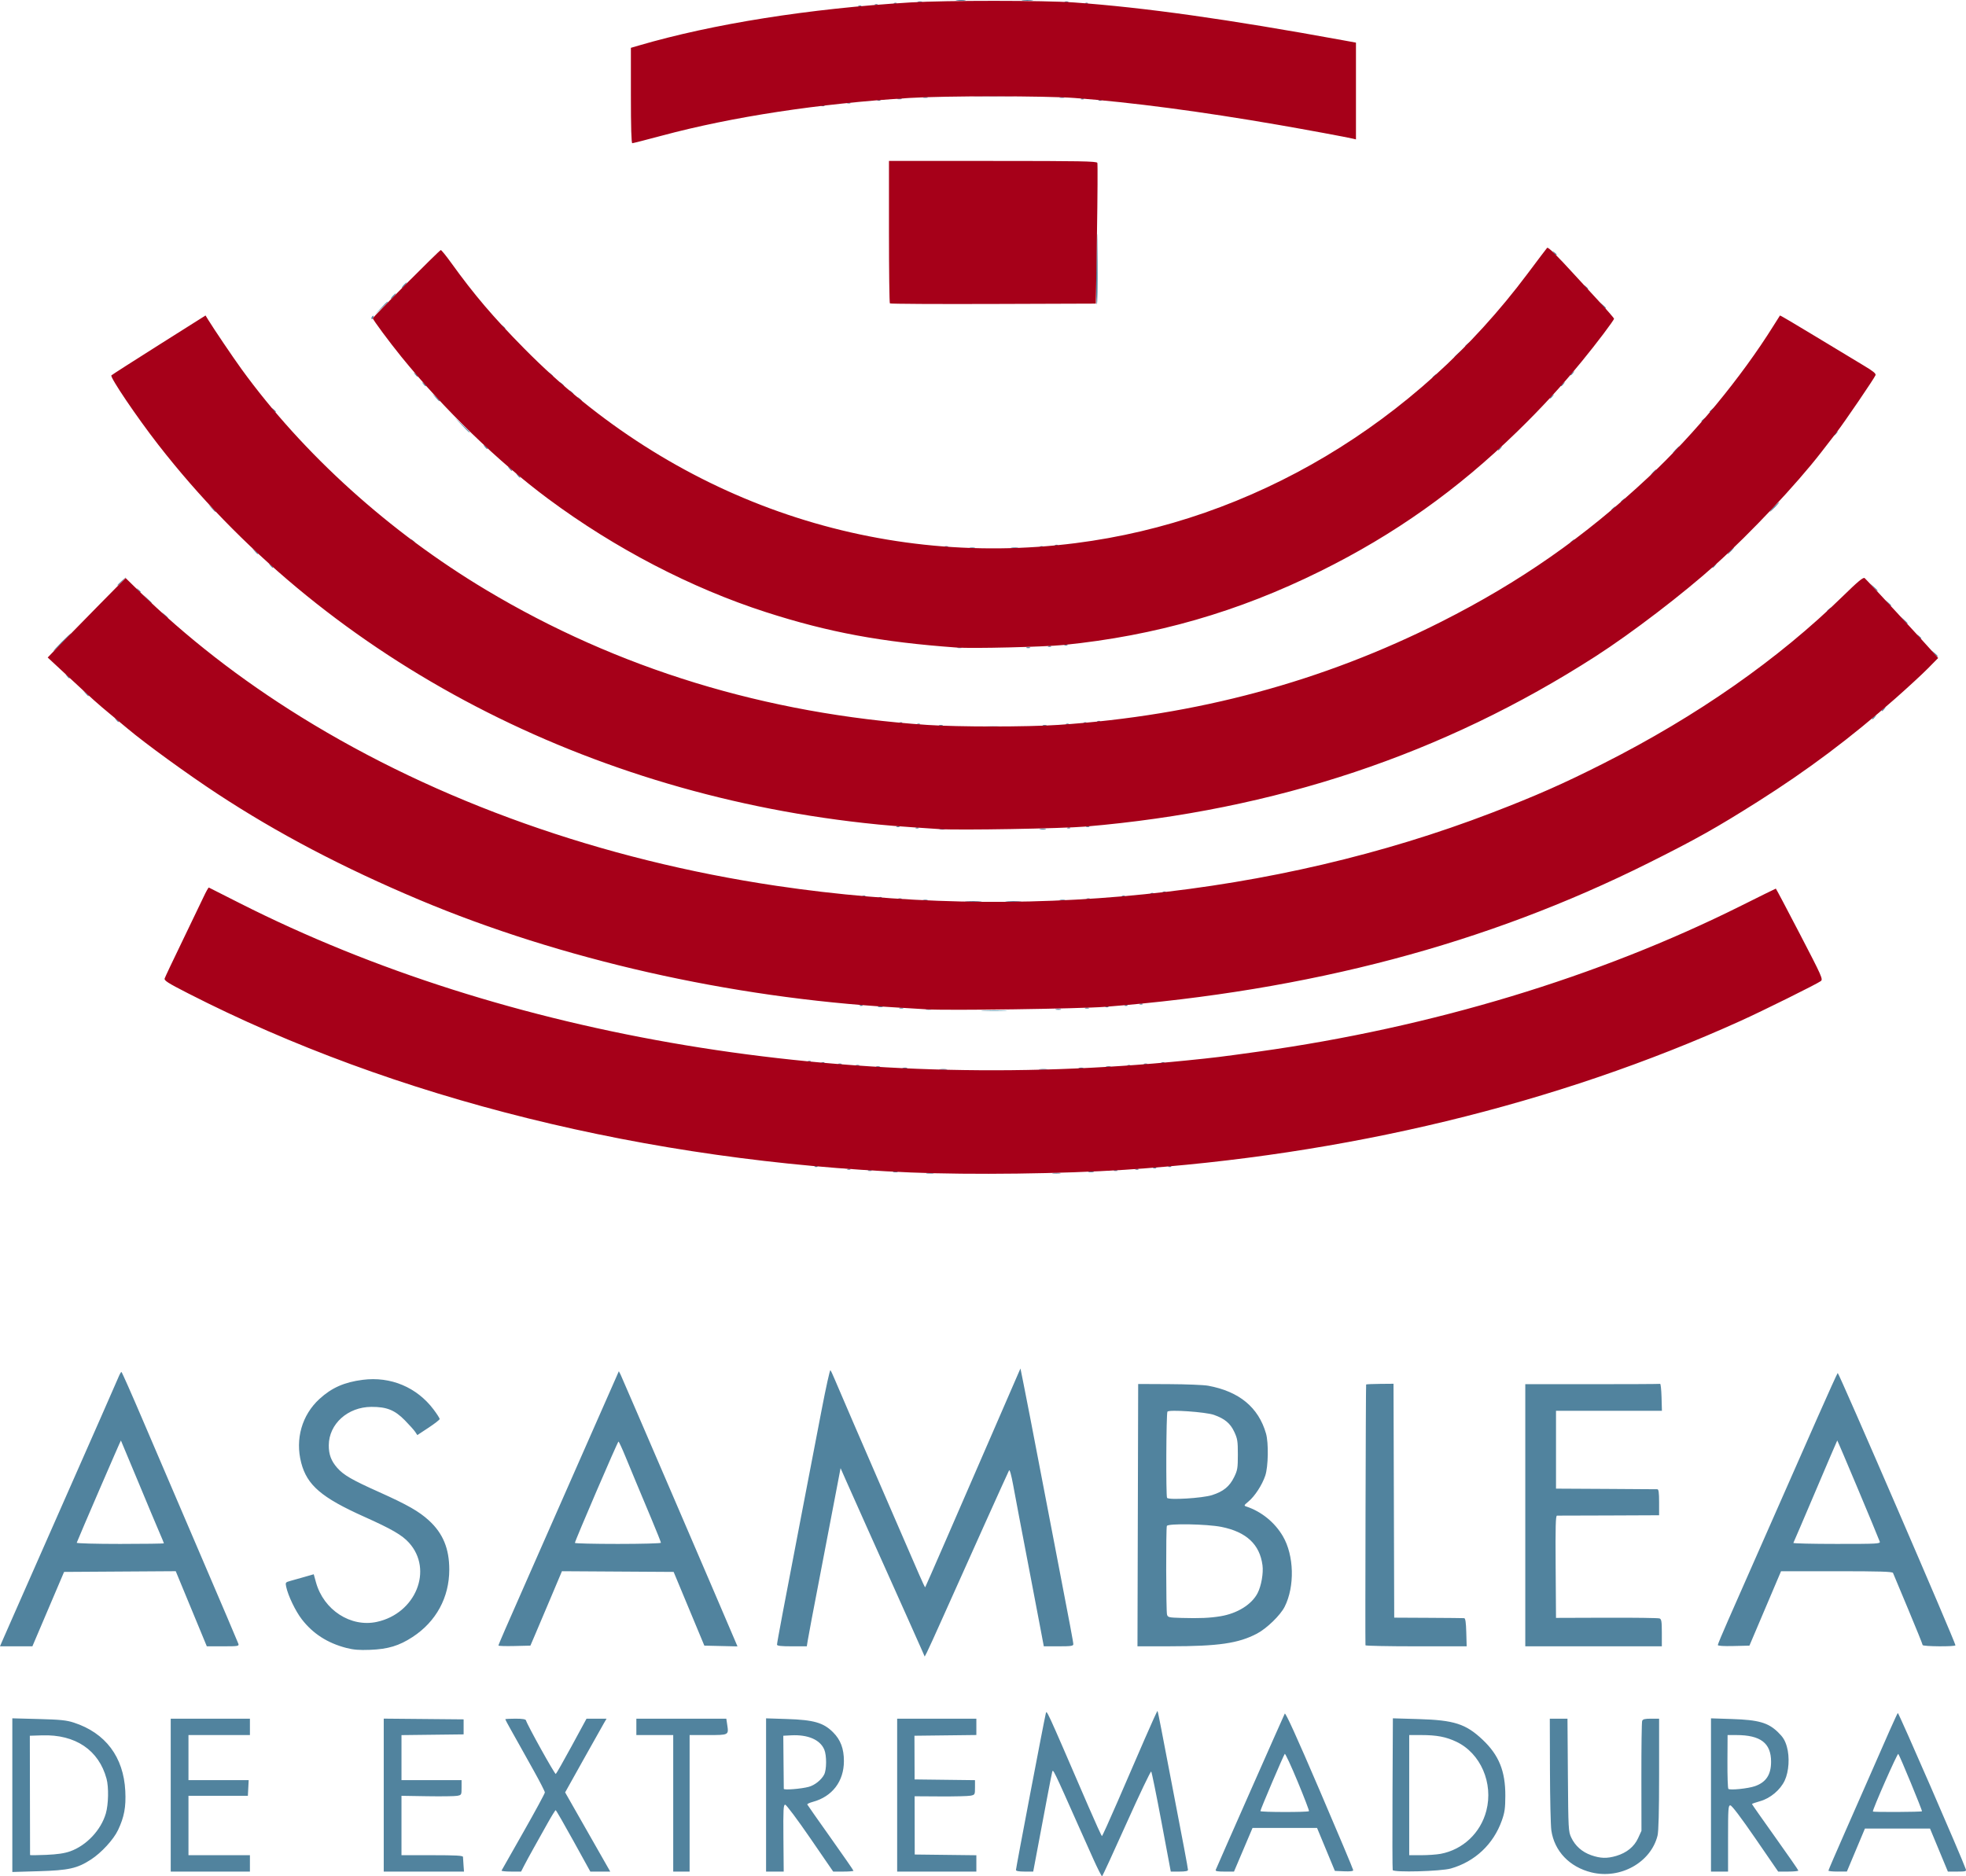 <?xml version="1.0" encoding="UTF-8" standalone="no"?>
<!-- Created with Inkscape (http://www.inkscape.org/) -->

<svg
   version="1.1"
   id="svg824"
   width="1919.707"
   height="1832.438"
   viewBox="0 0 1919.707 1832.438"
   sodipodi:docname="Logo_Asamblea_de_Extremadura.svg"
   inkscape:version="1.1.1 (3bf5ae0d25, 2021-09-20)"
   xmlns:inkscape="http://www.inkscape.org/namespaces/inkscape"
   xmlns:sodipodi="http://sodipodi.sourceforge.net/DTD/sodipodi-0.dtd"
   xmlns="http://www.w3.org/2000/svg"
   xmlns:svg="http://www.w3.org/2000/svg">
  <defs
     id="defs828" />
  <sodipodi:namedview
     id="namedview826"
     pagecolor="#ffffff"
     bordercolor="#666666"
     borderopacity="1.0"
     inkscape:pageshadow="2"
     inkscape:pageopacity="0.0"
     inkscape:pagecheckerboard="0"
     showgrid="false"
     fit-margin-top="0"
     fit-margin-left="0"
     fit-margin-right="0"
     fit-margin-bottom="0"
     inkscape:zoom="0.38745211"
     inkscape:cx="974.31397"
     inkscape:cy="927.85661"
     inkscape:window-width="1920"
     inkscape:window-height="1017"
     inkscape:window-x="-8"
     inkscape:window-y="-8"
     inkscape:window-maximized="1"
     inkscape:current-layer="g830" />
  <g
     inkscape:groupmode="layer"
     inkscape:label="Image"
     id="g830"
     transform="translate(-117.298,-116.147)">
    <g
       id="g1112">
      <path
         style="fill:#51839e;stroke-width:1.333"
         d="m 1184.784,1931.533 c -4.335,-9.643 -10.417,-23.233 -13.515,-30.2 -25.713,-57.824 -25.745,-57.89 -26.566,-54.587 -0.445,1.789 -2.562,12.553 -4.705,23.92 -2.143,11.367 -6.128,32.517 -8.856,47 L 1126.183,1944 h -8.425 c -5.627,0 -8.425,-0.527 -8.425,-1.588 0,-1.952 27.624,-146.885 29.03,-152.308 1.081,-4.172 -1.305,-9.333 41.411,89.562 7.048,16.317 13.132,29.659 13.52,29.65 0.388,-0.013 7.263,-15.159 15.277,-33.667 8.014,-18.507 19.965,-46.098 26.559,-61.313 6.594,-15.215 12.183,-27.469 12.419,-27.232 0.237,0.237 1.899,8.185 3.694,17.663 1.795,9.478 6.046,31.632 9.447,49.232 11.51,59.565 16.611,86.66 16.627,88.333 0.012,1.159 -2.545,1.667 -8.389,1.667 h -8.405 l -9.067,-48.333 c -4.987,-26.583 -9.506,-48.805 -10.042,-49.381 -0.536,-0.576 -11.364,22.094 -24.061,50.379 -12.698,28.285 -23.446,51.646 -23.886,51.914 -0.44,0.268 -4.346,-7.402 -8.682,-17.045 z m 486.549,13.284 c -21.469,-5.228 -36.308,-20.787 -39.234,-41.139 -0.66,-4.589 -1.265,-30.994 -1.345,-58.677 l -0.145,-50.333 h 8.627 8.627 l 0.402,55 c 0.386,52.855 0.512,55.234 3.234,61 3.899,8.261 10.586,14.195 19.541,17.343 9.022,3.171 15.484,3.348 24.5,0.67 10.121,-3.006 17.474,-8.993 21.296,-17.342 l 3.271,-7.144 -0.076,-52.597 c -0.041,-28.928 0.298,-53.572 0.756,-54.763 0.637,-1.661 2.666,-2.167 8.689,-2.167 h 7.857 v 54.076 c 0,36.56 -0.5,56.063 -1.544,60.21 -6.601,26.213 -36.277,42.725 -64.456,35.864 z M 129.333,1869.356 v -75.034 L 155,1795.001 c 21.205,0.561 27.173,1.169 34.333,3.492 30.956,10.046 48.657,33.562 50.308,66.84 0.774,15.598 -1.033,25.319 -7.085,38.111 -4.393,9.286 -16.23,22.171 -26.46,28.804 -13.381,8.675 -21.745,10.54 -51.096,11.394 l -25.667,0.747 z m 56.48,54.862 c 15.93,-5.681 30.103,-20.741 34.834,-37.018 2.58,-8.873 2.919,-25.573 0.688,-33.858 -7.54,-28.001 -30.413,-43.423 -62.876,-42.392 l -12.036,0.382 0.106,58 c 0.058,31.9 0.113,58.232 0.121,58.516 0.008,0.284 7.066,0.21 15.682,-0.165 11.099,-0.482 17.945,-1.493 23.48,-3.467 z M 284,1869.333 v -74.667 h 38.667 38.667 v 8 8 h -30 -30 v 22 22 h 29.4 29.4 l -0.4,7.667 -0.4,7.667 h -29 -29 l -8e-5,29 -8e-5,29 h 30 30 v 8 8 H 322.667 284 Z m 208,-0.02 v -74.687 l 39,0.353 39,0.353 v 7.333 7.333 l -30.333,0.358 -30.333,0.358 v 21.975 21.975 h 29.333 29.333 v 7.273 c 0,7.152 -0.072,7.286 -4.333,8.072 -2.383,0.44 -15.584,0.617 -29.335,0.394 l -25.002,-0.406 10e-4,29 0.001,29 h 30 c 23.079,0 30.014,0.385 30.059,1.667 0.033,0.917 0.266,4.517 0.518,8 l 0.458,6.333 H 531.183 491.999 v -74.687 z m 115.038,73.687 c 0.291,-0.55 9.926,-17.533 21.412,-37.741 11.486,-20.207 20.883,-37.554 20.883,-38.547 0,-0.994 -4.719,-10.26 -10.486,-20.593 -5.767,-10.332 -12.156,-21.786 -14.197,-25.453 -2.041,-3.667 -6.023,-10.77 -8.847,-15.786 -2.825,-5.016 -5.136,-9.366 -5.136,-9.667 0,-0.301 4.456,-0.547 9.902,-0.547 6.803,0 10.037,0.522 10.333,1.667 1.107,4.278 28.147,52.921 29.094,52.336 0.591,-0.365 7.584,-12.661 15.539,-27.323 l 14.465,-26.659 9.798,-0.013 9.798,-0.013 -2.549,4.333 c -1.402,2.383 -10.505,18.583 -20.23,35.999 l -17.681,31.666 17.648,31.001 c 9.706,17.05 19.618,34.451 22.026,38.668 l 4.378,7.667 h -9.727 -9.727 l -16.534,-29.964 c -9.094,-16.48 -16.878,-29.98 -17.3,-30 -0.421,-0.02 -4.021,5.787 -8,12.904 -3.979,7.117 -10.105,18.067 -13.614,24.333 -3.509,6.266 -7.678,13.943 -9.266,17.06 l -2.886,5.667 h -9.813 c -5.397,0 -9.575,-0.45 -9.284,-1 z m 167.629,-65.667 v -66.667 h -18 -18 v -8 -8 h 43.918 43.918 l 0.897,5.984 c 1.514,10.096 1.663,10.016 -18.692,10.016 H 790.667 V 1877.333 1944 h -8 -8 z m 90.667,-8.162 v -74.829 l 20.333,0.653 c 26.24,0.842 35.675,3.553 45.069,12.947 7.357,7.357 10.598,15.964 10.598,28.147 0,19.803 -11.392,34.721 -30.427,39.847 -3.16,0.851 -5.557,1.996 -5.326,2.546 0.231,0.549 10.47,15.147 22.753,32.439 12.283,17.292 22.333,31.809 22.333,32.26 0,0.451 -4.452,0.819 -9.894,0.819 h -9.894 l -22.439,-32.666 c -12.474,-18.159 -23.328,-32.666 -24.439,-32.667 -1.731,0 -1.963,4.394 -1.726,32.666 L 882.548,1944 h -8.607 -8.607 z m 41.606,-7.912 c 5.865,-1.578 12.397,-6.774 15.109,-12.018 2.46,-4.757 2.536,-18.596 0.133,-24.346 -4.041,-9.672 -15.96,-14.821 -32.325,-13.965 l -7.713,0.403 0.221,25.333 c 0.121,13.933 0.239,25.869 0.262,26.525 0.047,1.384 16.995,0.036 24.313,-1.933 z m 86.394,8.074 v -74.667 H 1032 h 38.667 v 7.975 7.975 l -30.227,0.358 -30.227,0.358 0.075,21.333 0.074,21.333 29.486,0.359 29.486,0.359 v 7.141 c 0,6.988 -0.093,7.16 -4.333,8.016 -2.383,0.481 -15.649,0.807 -29.479,0.724 l -25.145,-0.151 0.055,28.443 0.055,28.443 30.09,0.358 30.09,0.358 v 7.975 7.975 h -38.667 -38.667 v -74.667 z m 311.052,73 c 1.992,-4.948 66.5,-150.961 67.42,-152.605 0.744,-1.33 11.591,22.53 33.977,74.741 18.086,42.182 32.884,77.36 32.884,78.173 0,0.975 -3.051,1.345 -8.96,1.085 l -8.96,-0.394 -8.707,-20.995 -8.707,-20.995 h -31.492 -31.492 l -9.058,21.333 -9.058,21.333 h -9.26 c -6.877,0 -9.087,-0.429 -8.588,-1.667 z m 91.061,-57.336 c 0.366,-0.366 -4.591,-13.329 -11.016,-28.806 -6.425,-15.478 -12.099,-27.702 -12.609,-27.166 -1.148,1.207 -23.822,54.41 -23.823,55.898 -4e-4,1.14 46.31,1.212 47.448,0.075 z m 81.76,57.506 c -0.298,-1.01 -0.381,-34.765 -0.185,-75.011 l 0.356,-73.174 24.977,0.732 c 34.857,1.021 46.233,4.673 62.576,20.091 15.987,15.082 22.335,30.732 22.252,54.86 -0.043,12.205 -0.616,16.256 -3.415,24.136 -8.237,23.184 -26.242,40.131 -49.769,46.847 -9.755,2.785 -56.054,4.024 -56.792,1.52 z m 46.846,-15.847 c 21.748,-4.124 38.91,-20.311 44.569,-42.036 7.054,-27.082 -5.606,-56.227 -29.295,-67.442 -10.094,-4.778 -19.192,-6.512 -34.176,-6.512 h -11.818 V 1869.333 1928 h 11.818 c 6.5,0 15.006,-0.605 18.902,-1.344 z M 1788,1869.171 v -74.829 l 20.333,0.653 c 25.959,0.833 35.431,3.519 44.969,12.752 5.044,4.883 6.961,7.99 8.751,14.186 2.943,10.187 2.051,24.371 -2.085,33.171 -4.299,9.146 -14.032,17.334 -23.893,20.101 -4.441,1.246 -8.074,2.516 -8.074,2.822 0,0.306 10.182,14.825 22.627,32.264 12.445,17.439 22.645,32.158 22.667,32.708 0.021,0.55 -4.398,1 -9.822,1 h -9.861 l -22.232,-32.333 c -14.142,-20.567 -23.047,-32.333 -24.472,-32.333 -2.036,0 -2.24,2.943 -2.24,32.334 v 32.334 l -8.333,-10e-4 H 1788 Z m 42.949,-8.604 c 10.862,-3.832 15.718,-11.216 15.718,-23.901 0,-18.15 -10.256,-26 -33.968,-26 h -8.504 l -0.135,25.74 c -0.075,14.157 0.332,26.22 0.903,26.806 1.485,1.525 19.308,-0.29 25.986,-2.646 z m 71.718,82.5 c 0,-0.513 7.293,-17.463 16.206,-37.667 8.914,-20.204 18.428,-41.834 21.144,-48.068 19.25,-44.185 29.622,-67.46 30.405,-68.232 0.695,-0.685 62.409,141.149 66.384,152.565 0.722,2.075 -0.203,2.333 -8.341,2.333 h -9.153 l -8.716,-21 -8.716,-21 h -31.789 -31.789 l -8.817,20.988 -8.817,20.988 -9,0.013 c -4.95,0.013 -9,-0.408 -9,-0.92 z m 91.34,-57.963 c 0.541,-0.541 -21.778,-54.631 -23.128,-56.048 -0.864,-0.907 -25.455,54.916 -24.791,56.276 0.361,0.74 47.173,0.517 47.918,-0.228 z M 1017.602,1728 c -1.438,-3.3 -7.856,-17.7 -14.263,-32 -6.407,-14.3 -15.409,-34.4 -20.006,-44.667 -4.596,-10.267 -13.879,-30.967 -20.628,-46 C 955.956,1590.3 947.654,1571.7 944.256,1564 l -6.178,-14 -4.967,26 c -2.732,14.3 -7.733,40.4 -11.113,58 -12.106,63.036 -15.085,78.749 -15.985,84.333 L 905.099,1724 h -14.549 c -10.754,0 -14.548,-0.435 -14.543,-1.667 0.008,-1.958 7.235,-40.339 23.913,-127 6.633,-34.467 15.488,-80.514 19.677,-102.326 4.189,-21.813 8.041,-39.213 8.56,-38.667 0.519,0.546 2.425,4.593 4.235,8.993 3.087,7.501 25.528,59.454 61.623,142.667 8.589,19.8 18.03,41.569 20.981,48.375 2.951,6.806 5.515,12.206 5.699,12 0.359,-0.403 30.908,-70.524 66.384,-152.375 12.078,-27.867 23.016,-53.067 24.306,-56 l 2.346,-5.333 3.083,15.333 c 1.696,8.433 4.578,23.133 6.405,32.667 4.859,25.354 17.012,88.603 24.019,125 15.553,80.792 18.096,94.32 18.096,96.258 0,1.75 -2.258,2.075 -14.404,2.075 h -14.404 l -3.084,-16.333 c -1.696,-8.983 -5.381,-28.333 -8.19,-43 -12.343,-64.464 -15.985,-83.637 -18.714,-98.505 -1.744,-9.501 -3.32,-15.1 -3.94,-13.992 -1.091,1.95 -39.761,87.811 -63.878,141.831 -7.857,17.6 -15.235,33.8 -16.395,36 l -2.109,4 z m -562.268,-2.454 c -18.322,-4.78 -32.494,-13.913 -43.312,-27.911 -6.242,-8.077 -13.445,-23.09 -15.302,-31.893 -0.855,-4.052 -0.652,-4.325 4.191,-5.647 2.799,-0.764 9.059,-2.533 13.911,-3.93 l 8.822,-2.541 2.22,7.984 c 7.481,26.906 33.814,44.02 59.318,38.55 38.019,-8.154 55.403,-50.841 31.485,-77.315 -6.791,-7.517 -16.745,-13.292 -43.848,-25.441 -41.574,-18.635 -55.706,-30.757 -61.415,-52.681 -6.009,-23.077 0.703,-46.59 17.773,-62.259 11.953,-10.971 24.254,-16.417 42.307,-18.731 27.292,-3.497 52.865,7.244 69.271,29.098 3.236,4.311 5.877,8.438 5.868,9.171 -0.009,0.733 -4.923,4.567 -10.921,8.519 l -10.905,7.186 -2.065,-3.123 c -1.136,-1.717 -5.694,-6.813 -10.13,-11.323 -9.854,-10.019 -17.662,-13.155 -32.628,-13.104 -23.098,0.079 -41.505,16.649 -41.633,37.476 -0.055,8.955 2.313,15.316 8.196,22.017 6.219,7.083 14.266,11.749 40.726,23.616 27.916,12.52 39.171,18.938 48.949,27.914 13.629,12.51 19.788,27.422 19.788,47.909 0,27.211 -12.842,50.797 -35.836,65.818 -13.157,8.595 -23.989,11.868 -41.498,12.539 -10.636,0.408 -16.242,-0.048 -23.333,-1.898 z m -336.193,-5.879 c 1.013,-2.383 6.486,-14.833 12.162,-27.667 5.676,-12.833 23.531,-53.333 39.678,-90 16.147,-36.667 36.254,-82.267 44.681,-101.333 8.427,-19.067 16.242,-36.917 17.366,-39.667 1.124,-2.75 2.403,-4.986 2.841,-4.97 0.439,0.017 9.94,21.467 21.114,47.667 11.174,26.2 36.515,85.387 56.314,131.526 19.799,46.139 36.347,84.989 36.774,86.333 0.722,2.276 -0.312,2.444 -15.03,2.444 h -15.806 l -15.168,-36.681 -15.168,-36.681 -54.517,0.348 -54.517,0.348 -15.471,36.333 L 148.923,1724 h -15.813 -15.813 z m 158.193,-96.269 c 0,-0.331 -2.041,-5.281 -4.535,-11 -2.494,-5.719 -11.873,-28.098 -20.842,-49.731 -8.969,-21.633 -16.436,-39.491 -16.593,-39.684 -0.215,-0.263 -40.677,93.391 -43.141,99.852 -0.248,0.65 18.468,1.166 42.333,1.166 23.528,0 42.778,-0.271 42.778,-0.602 z m 326.667,99.841 c 0,-0.854 8.052,-19.425 28,-64.572 15.537,-35.165 28.91,-65.531 34.644,-78.667 2.721,-6.233 15.009,-34.133 27.307,-62 12.298,-27.867 23.538,-53.367 24.979,-56.667 l 2.62,-6 1.731,3.333 c 1.268,2.442 97.939,227.214 112.27,261.041 l 1.853,4.375 -16.177,-0.375 -16.177,-0.375 -14.989,-36 -14.989,-36 -54.535,-0.34 -54.535,-0.34 -11.333,26.852 c -6.233,14.768 -13.165,31.121 -15.405,36.34 l -4.071,9.489 -15.595,0.376 c -8.577,0.207 -15.595,0 -15.595,-0.47 z m 158.667,-100.373 c 0,-0.624 -4.245,-11.274 -9.434,-23.667 -5.188,-12.393 -11.695,-27.932 -14.458,-34.532 -2.764,-6.6 -7.668,-18.436 -10.9,-26.303 -3.231,-7.867 -6.232,-14.316 -6.668,-14.333 -0.803,-0.031 -42.579,97.128 -42.554,98.97 0.008,0.55 18.913,1 42.013,1 23.1,0 42,-0.51 42,-1.134 z m 465.66,-26.962 0.34,-128.097 30.332,0.142 c 16.683,0.077 33.783,0.777 38,1.553 30.337,5.585 49.141,21.12 56.485,46.664 2.636,9.167 2.228,32.426 -0.72,41.167 -3.097,9.181 -10.257,20.172 -16.483,25.304 -4.269,3.519 -4.497,4.016 -2.189,4.777 14.892,4.911 27.915,15.466 35.888,29.089 10.964,18.733 11.729,48.965 1.741,68.83 -4.191,8.336 -17.494,21.24 -27.101,26.289 -18.052,9.487 -37.537,12.32 -84.96,12.355 l -31.673,0.023 0.34,-128.096 z m 80.756,98.719 c 16.488,-2.736 30.478,-11.476 36.209,-22.623 3.587,-6.976 5.784,-19.503 4.767,-27.173 -2.703,-20.378 -15.704,-32.528 -40.059,-37.438 -14.136,-2.85 -52.329,-3.528 -53.319,-0.947 -0.956,2.492 -0.819,82.908 0.148,86.513 0.743,2.771 1.634,2.979 14.315,3.333 17.581,0.492 27.581,0.053 37.939,-1.665 z m -8.242,-118.306 c 10.998,-3.504 17.013,-8.395 21.46,-17.45 3.363,-6.848 3.7,-8.867 3.7,-22.2 0,-13.096 -0.38,-15.477 -3.548,-22.236 -3.856,-8.226 -9.271,-12.728 -19.785,-16.452 -8.06,-2.854 -44.074,-5.35 -45.434,-3.148 -1.202,1.945 -1.555,82.236 -0.37,84.153 1.456,2.355 34.504,0.351 43.978,-2.667 z M 1450.613,1723 c -0.338,-6.279 0.287,-254.344 0.641,-254.699 0.266,-0.266 6.393,-0.538 13.615,-0.605 l 13.131,-0.121 0.341,114.213 0.341,114.213 33.326,0.167 c 18.329,0.092 34.076,0.242 34.993,0.333 1.187,0.119 1.776,4.104 2.047,13.833 l 0.38,13.667 h -49.38 c -27.159,0 -49.404,-0.45 -49.434,-1 z m 156.054,-127 V 1468 H 1672 c 35.933,0 65.783,-0.15 66.333,-0.333 0.55,-0.183 1.17,5.667 1.377,13 l 0.377,13.333 h -51.71 -51.71 v 38 38 l 48.667,0.263 c 26.767,0.145 49.417,0.295 50.333,0.333 1.212,0.051 1.667,3.53 1.667,12.737 V 1596 l -49,0.21 c -26.95,0.116 -49.757,0.181 -50.682,0.146 -1.332,-0.051 -1.61,10.355 -1.333,49.904 l 0.349,49.968 49.423,-0.165 c 27.183,-0.091 50.433,0.222 51.667,0.696 1.894,0.727 2.244,2.92 2.244,14.052 V 1724 h -66.667 -66.667 z m 188,126.738 c 0,-0.741 4.44,-11.41 9.867,-23.709 5.427,-12.299 13.163,-29.863 17.191,-39.029 8.984,-20.445 34.243,-77.746 70.229,-159.318 10.349,-23.458 19.255,-43.091 19.792,-43.627 0.854,-0.854 115.064,263.355 114.961,265.945 -0.059,1.475 -32.04,1.229 -32.04,-0.247 0,-0.686 -6.356,-16.436 -14.124,-35 -7.768,-18.564 -14.432,-34.503 -14.809,-35.42 -0.533,-1.295 -12.805,-1.667 -55.008,-1.667 h -54.323 L 1840.966,1687 l -15.437,36.333 -15.431,0.376 c -9.746,0.237 -15.431,-0.12 -15.431,-0.971 z m 158.089,-101.072 c -2.9,-7.845 -41.192,-99.001 -41.462,-98.701 -0.181,0.202 -9.762,22.567 -21.292,49.701 -11.529,27.133 -21.232,49.783 -21.561,50.333 -0.33,0.55 18.701,1 42.289,1 40.285,0 42.836,-0.142 42.026,-2.333 z m -930.423,-359.941 c 1.65,-0.318 4.35,-0.318 6,0 1.65,0.318 0.3,0.578 -3,0.578 -3.3,0 -4.65,-0.26 -3,-0.578 z m 123.352,-0.016 c 2.027,-0.306 5.027,-0.298 6.667,0.018 1.64,0.317 -0.018,0.567 -3.685,0.557 -3.667,-0.011 -5.008,-0.269 -2.982,-0.575 z m -155.993,-1.301 c 1.297,-0.338 3.097,-0.316 4,0.05 0.903,0.365 -0.159,0.642 -2.359,0.615 -2.2,-0.027 -2.939,-0.326 -1.641,-0.664 z m 190.641,0.01 c 1.283,-0.335 3.383,-0.335 4.667,0 1.283,0.335 0.233,0.61 -2.333,0.61 -2.567,0 -3.617,-0.274 -2.333,-0.61 z m -215.333,-1.297 c 0.917,-0.37 2.417,-0.37 3.333,0 0.917,0.37 0.167,0.672 -1.667,0.672 -1.833,0 -2.583,-0.303 -1.667,-0.672 z m 240,0 c 0.917,-0.37 2.417,-0.37 3.333,0 0.917,0.37 0.167,0.672 -1.667,0.672 -1.833,0 -2.583,-0.303 -1.667,-0.672 z m -259.917,-1.361 c 0.962,-0.385 2.113,-0.338 2.556,0.105 0.443,0.443 -0.344,0.758 -1.75,0.7 -1.553,-0.064 -1.869,-0.38 -0.806,-0.806 z m 281.333,0 c 0.963,-0.385 2.113,-0.338 2.556,0.105 0.443,0.443 -0.344,0.758 -1.75,0.7 -1.553,-0.064 -1.869,-0.38 -0.806,-0.806 z m 17.333,-1.333 c 0.963,-0.385 2.112,-0.338 2.555,0.105 0.443,0.443 -0.344,0.758 -1.75,0.7 -1.553,-0.064 -1.869,-0.38 -0.805,-0.805 z m -330.667,-1.333 c 0.962,-0.385 2.113,-0.338 2.556,0.105 0.443,0.443 -0.344,0.758 -1.75,0.7 -1.553,-0.064 -1.869,-0.38 -0.806,-0.805 z m 345.333,0 c 0.963,-0.385 2.113,-0.338 2.556,0.105 0.443,0.443 -0.344,0.758 -1.75,0.7 -1.553,-0.064 -1.869,-0.38 -0.806,-0.805 z m -223.398,-94.713 c 2.027,-0.306 5.027,-0.298 6.667,0.018 1.64,0.317 -0.018,0.567 -3.685,0.557 -3.667,-0.011 -5.008,-0.269 -2.982,-0.575 z m 97.315,0 c 2.017,-0.305 5.317,-0.305 7.333,0 2.017,0.305 0.367,0.555 -3.667,0.555 -4.033,0 -5.683,-0.25 -3.667,-0.555 z m -133.308,-1.302 c 1.297,-0.338 3.097,-0.316 4,0.049 0.903,0.365 -0.159,0.642 -2.359,0.615 -2.2,-0.027 -2.939,-0.326 -1.641,-0.664 z m 172,0 c 1.297,-0.338 3.097,-0.316 4,0.049 0.903,0.365 -0.159,0.642 -2.359,0.615 -2.2,-0.027 -2.938,-0.326 -1.641,-0.664 z m -198.025,-1.292 c 0.917,-0.37 2.417,-0.37 3.333,0 0.917,0.37 0.167,0.672 -1.667,0.672 -1.833,0 -2.583,-0.303 -1.667,-0.672 z m 224.692,-0.041 c 1.297,-0.338 3.097,-0.316 4,0.05 0.903,0.365 -0.159,0.642 -2.359,0.615 -2.2,-0.027 -2.939,-0.326 -1.641,-0.664 z m -244.692,-1.292 c 0.917,-0.37 2.417,-0.37 3.333,0 0.917,0.37 0.167,0.672 -1.667,0.672 -1.833,0 -2.583,-0.303 -1.667,-0.672 z m 265.417,-0.028 c 0.963,-0.385 2.113,-0.338 2.556,0.105 0.443,0.443 -0.344,0.758 -1.75,0.7 -1.553,-0.064 -1.869,-0.38 -0.806,-0.806 z m -282.75,-1.306 c 0.917,-0.37 2.417,-0.37 3.333,0 0.917,0.37 0.167,0.672 -1.667,0.672 -1.833,0 -2.583,-0.303 -1.667,-0.672 z m 298.667,0 c 0.917,-0.37 2.417,-0.37 3.333,0 0.917,0.37 0.167,0.672 -1.667,0.672 -1.833,0 -2.583,-0.303 -1.667,-0.672 z m -314.583,-1.361 c 0.962,-0.385 2.112,-0.338 2.556,0.105 0.443,0.443 -0.344,0.758 -1.75,0.7 -1.553,-0.064 -1.869,-0.38 -0.806,-0.805 z m 332,0 c 0.963,-0.385 2.112,-0.338 2.555,0.105 0.443,0.443 -0.344,0.758 -1.75,0.7 -1.553,-0.064 -1.869,-0.38 -0.805,-0.805 z m -345.333,-1.333 c 0.963,-0.385 2.113,-0.338 2.556,0.105 0.443,0.443 -0.344,0.758 -1.75,0.7 -1.553,-0.064 -1.869,-0.38 -0.806,-0.805 z m 171.25,-49.414 c 5.683,-0.25 14.983,-0.25 20.667,0 5.683,0.25 1.033,0.454 -10.333,0.454 -11.367,0 -16.017,-0.204 -10.333,-0.454 z m -56,-1.261 c 1.283,-0.335 3.383,-0.335 4.667,0 1.283,0.335 0.233,0.61 -2.333,0.61 -2.567,0 -3.617,-0.274 -2.333,-0.61 z m 126.667,0 c 1.283,-0.335 3.383,-0.335 4.667,0 1.283,0.335 0.233,0.61 -2.333,0.61 -2.567,0 -3.617,-0.274 -2.333,-0.61 z m -152.667,-1.297 c 0.917,-0.37 2.417,-0.37 3.333,0 0.917,0.37 0.167,0.672 -1.667,0.672 -1.833,0 -2.583,-0.303 -1.667,-0.672 z m 181.333,0 c 0.917,-0.37 2.417,-0.37 3.333,0 0.917,0.37 0.167,0.672 -1.667,0.672 -1.833,0 -2.583,-0.303 -1.667,-0.672 z m -201.975,-1.374 c 1.297,-0.338 3.097,-0.316 4,0.05 0.903,0.365 -0.159,0.642 -2.359,0.615 -2.2,-0.027 -2.939,-0.326 -1.641,-0.664 z m 222.058,0.013 c 0.963,-0.385 2.112,-0.338 2.556,0.105 0.443,0.443 -0.344,0.758 -1.75,0.7 -1.553,-0.064 -1.869,-0.38 -0.806,-0.805 z m -240,-1.333 c 0.962,-0.385 2.113,-0.338 2.556,0.105 0.443,0.443 -0.344,0.758 -1.75,0.7 -1.553,-0.064 -1.869,-0.38 -0.806,-0.805 z m 258.667,0 c 0.963,-0.385 2.112,-0.338 2.555,0.105 0.443,0.443 -0.344,0.758 -1.75,0.7 -1.553,-0.064 -1.869,-0.38 -0.805,-0.805 z m 14.667,-1.333 c 0.963,-0.385 2.113,-0.338 2.556,0.105 0.443,0.443 -0.344,0.758 -1.75,0.7 -1.553,-0.064 -1.869,-0.38 -0.806,-0.806 z M 1061.045,996.349 c 3.875,-0.27 9.875,-0.267 13.333,0.007 3.459,0.274 0.289,0.495 -7.045,0.491 -7.333,-0.004 -10.163,-0.227 -6.289,-0.498 z m 39.289,0.004 c 3.483,-0.275 9.183,-0.275 12.667,0 3.483,0.275 0.633,0.499 -6.333,0.499 -6.967,0 -9.817,-0.225 -6.333,-0.499 z m -81.308,-1.277 c 1.297,-0.338 3.097,-0.316 4,0.05 0.903,0.365 -0.159,0.642 -2.359,0.615 -2.2,-0.027 -2.939,-0.326 -1.641,-0.664 z m 133.308,0.005 c 1.283,-0.335 3.383,-0.335 4.667,0 1.283,0.335 0.233,0.61 -2.333,0.61 -2.567,0 -3.617,-0.274 -2.333,-0.61 z M 994.333,993.784 c 0.917,-0.37 2.417,-0.37 3.333,0 0.917,0.37 0.167,0.673 -1.667,0.673 -1.833,0 -2.583,-0.303 -1.667,-0.673 z m 184,0 c 0.917,-0.37 2.417,-0.37 3.333,0 0.917,0.37 0.167,0.673 -1.667,0.673 -1.833,0 -2.583,-0.303 -1.667,-0.673 z m -202.583,-1.361 c 0.962,-0.385 2.112,-0.338 2.556,0.105 0.443,0.443 -0.344,0.758 -1.75,0.7 -1.553,-0.064 -1.869,-0.38 -0.806,-0.806 z m -16,-1.333 c 0.962,-0.385 2.112,-0.338 2.556,0.105 0.443,0.443 -0.344,0.758 -1.75,0.7 -1.553,-0.064 -1.869,-0.38 -0.806,-0.806 z m 253.333,0 c 0.963,-0.385 2.112,-0.338 2.556,0.105 0.443,0.443 -0.344,0.758 -1.75,0.7 -1.553,-0.064 -1.869,-0.38 -0.806,-0.806 z m 28,-2.667 c 0.963,-0.385 2.112,-0.338 2.556,0.105 0.443,0.443 -0.344,0.758 -1.75,0.7 -1.553,-0.064 -1.869,-0.38 -0.806,-0.806 z m 12,-1.333 c 0.963,-0.385 2.112,-0.338 2.556,0.105 0.443,0.443 -0.344,0.758 -1.75,0.7 -1.553,-0.064 -1.869,-0.38 -0.806,-0.806 z M 1035,925.748 c 1.283,-0.335 3.383,-0.335 4.667,0 1.283,0.335 0.233,0.61 -2.333,0.61 -2.567,0 -3.617,-0.274 -2.333,-0.61 z m 98.016,-0.024 c 1.659,-0.319 4.059,-0.307 5.333,0.027 1.275,0.334 -0.082,0.595 -3.016,0.58 -2.933,-0.015 -3.976,-0.288 -2.318,-0.607 z m -121.266,-1.301 c 0.963,-0.385 2.112,-0.338 2.555,0.105 0.443,0.443 -0.344,0.758 -1.75,0.7 -1.553,-0.064 -1.869,-0.38 -0.805,-0.806 z m 148,0 c 0.963,-0.385 2.112,-0.338 2.555,0.105 0.443,0.443 -0.344,0.758 -1.75,0.7 -1.553,-0.064 -1.869,-0.38 -0.805,-0.806 z m -166.667,-1.333 c 0.962,-0.385 2.112,-0.338 2.556,0.105 0.443,0.443 -0.344,0.758 -1.75,0.7 -1.553,-0.064 -1.869,-0.38 -0.806,-0.806 z m 185.333,0 c 0.963,-0.385 2.113,-0.338 2.556,0.105 0.443,0.443 -0.344,0.758 -1.75,0.7 -1.553,-0.064 -1.869,-0.38 -0.806,-0.806 z m -100.031,-97.411 c 4.612,-0.261 11.812,-0.259 16,0.005 4.188,0.264 0.414,0.477 -8.386,0.475 -8.8,-0.003 -12.226,-0.218 -7.614,-0.48 z m -44.052,-1.228 c 0.917,-0.37 2.417,-0.37 3.333,0 0.917,0.37 0.167,0.673 -1.667,0.673 -1.833,0 -2.583,-0.303 -1.667,-0.673 z m 101.333,0 c 0.917,-0.37 2.417,-0.37 3.333,0 0.917,0.37 0.167,0.673 -1.667,0.673 -1.833,0 -2.583,-0.303 -1.667,-0.673 z m -122.583,-1.361 c 0.963,-0.385 2.112,-0.338 2.556,0.105 0.443,0.443 -0.344,0.758 -1.75,0.7 -1.553,-0.064 -1.869,-0.38 -0.806,-0.806 z m 145.333,0 c 0.963,-0.385 2.113,-0.338 2.556,0.105 0.443,0.443 -0.344,0.758 -1.75,0.7 -1.553,-0.064 -1.869,-0.38 -0.806,-0.806 z m -162.667,-1.333 c 0.963,-0.385 2.113,-0.338 2.556,0.105 0.443,0.443 -0.344,0.758 -1.75,0.7 -1.553,-0.064 -1.869,-0.38 -0.806,-0.806 z m 180,0 c 0.963,-0.385 2.112,-0.338 2.555,0.105 0.443,0.443 -0.344,0.758 -1.75,0.7 -1.553,-0.064 -1.869,-0.38 -0.805,-0.806 z M 230.497,819 c -1.658,-2.115 -1.611,-2.162 0.503,-0.503 1.283,1.006 2.333,2.056 2.333,2.333 0,1.097 -1.095,0.391 -2.837,-1.83 z m 958.587,1.423 c 0.963,-0.385 2.112,-0.338 2.556,0.105 0.443,0.443 -0.344,0.758 -1.75,0.7 -1.553,-0.064 -1.869,-0.38 -0.806,-0.806 z m 756.25,-2.259 c 0,-0.277 1.05,-1.327 2.333,-2.333 2.115,-1.658 2.162,-1.611 0.503,0.503 -1.742,2.221 -2.837,2.927 -2.837,1.83 z m 9.333,-8 c 0,-0.277 1.05,-1.327 2.333,-2.333 2.115,-1.658 2.162,-1.611 0.503,0.503 -1.742,2.221 -2.837,2.927 -2.837,1.83 z M 200.54,793 198,790 l 3,2.54 c 2.819,2.387 3.607,3.46 2.54,3.46 -0.253,0 -1.603,-1.35 -3,-3 z m -18.043,-16.667 c -1.658,-2.115 -1.611,-2.162 0.503,-0.503 1.283,1.006 2.333,2.056 2.333,2.333 0,1.097 -1.095,0.391 -2.837,-1.83 z m 1823.377,-22 -2.54,-3 3,2.54 c 2.819,2.387 3.607,3.46 2.54,3.46 -0.253,0 -1.603,-1.35 -3,-3 z m -1828.54,-11 c 4.724,-4.767 8.89,-8.667 9.256,-8.667 0.367,0 -3.199,3.9 -7.923,8.667 C 173.942,748.1 169.777,752 169.41,752 c -0.367,0 3.199,-3.9 7.923,-8.667 z m 875.025,5.076 c 1.297,-0.338 3.097,-0.316 4,0.05 0.903,0.365 -0.159,0.642 -2.359,0.615 -2.2,-0.027 -2.939,-0.326 -1.641,-0.664 z m 67.308,0.041 c 0.917,-0.37 2.417,-0.37 3.333,0 0.917,0.37 0.167,0.673 -1.667,0.673 -1.833,0 -2.583,-0.303 -1.667,-0.673 z m 21.417,-1.361 c 0.963,-0.385 2.112,-0.338 2.556,0.105 0.443,0.443 -0.344,0.758 -1.75,0.7 -1.553,-0.064 -1.869,-0.38 -0.806,-0.806 z m 16,-1.333 c 0.963,-0.385 2.112,-0.338 2.556,0.105 0.443,0.443 -0.344,0.758 -1.75,0.7 -1.553,-0.064 -1.869,-0.38 -0.806,-0.806 z m 833.413,-8.089 c -1.658,-2.115 -1.611,-2.162 0.503,-0.503 1.283,1.006 2.333,2.056 2.333,2.333 0,1.097 -1.095,0.391 -2.837,-1.83 z m -14.598,-16 -3.232,-3.667 3.667,3.232 c 3.427,3.021 4.278,4.101 3.232,4.101 -0.239,0 -1.889,-1.65 -3.667,-3.667 z M 277.873,717 l -2.54,-3 3,2.54 c 2.819,2.387 3.607,3.46 2.54,3.46 -0.253,0 -1.603,-1.35 -3,-3 z m 1623.46,-4.17 c 0,-0.277 1.05,-1.327 2.333,-2.333 2.115,-1.659 2.162,-1.611 0.503,0.503 -1.742,2.221 -2.837,2.927 -2.837,1.83 z M 1960.54,705 l -2.54,-3 3,2.54 c 2.819,2.387 3.607,3.46 2.54,3.46 -0.253,0 -1.603,-1.35 -3,-3 z M 260.583,701 256.667,696.667 261,700.583 c 2.383,2.154 4.333,4.104 4.333,4.333 0,1.03 -1.1,0.123 -4.751,-3.916 z m -8.753,-8.667 c -1.659,-2.115 -1.611,-2.162 0.503,-0.503 1.283,1.006 2.333,2.056 2.333,2.333 0,1.097 -1.095,0.391 -2.837,-1.83 z M 1946.566,689.667 1943.333,686 1947,689.232 c 2.017,1.778 3.667,3.428 3.667,3.667 0,1.046 -1.08,0.195 -4.101,-3.232 z M 232,687.583 c 0,-0.229 1.95,-2.179 4.333,-4.333 l 4.333,-3.916 -3.916,4.333 C 233.1,687.706 232,688.613 232,687.583 Z m 149.163,-19.249 c -1.659,-2.115 -1.611,-2.162 0.503,-0.503 2.221,1.742 2.927,2.837 1.83,2.837 -0.277,0 -1.327,-1.05 -2.333,-2.333 z m 1408.17,1.83 c 0,-0.277 1.05,-1.327 2.333,-2.333 2.115,-1.658 2.162,-1.611 0.503,0.503 -1.742,2.221 -2.837,2.927 -2.837,1.83 z m -1423.46,-15.83 -2.54,-3 3,2.54 c 1.65,1.397 3,2.747 3,3 0,1.067 -1.073,0.279 -3.46,-2.54 z M 1806.667,654 c 1.722,-1.833 3.432,-3.333 3.798,-3.333 0.367,0 -0.743,1.5 -2.465,3.333 -1.722,1.833 -3.432,3.333 -3.798,3.333 -0.367,0 0.743,-1.5 2.465,-3.333 z m -742.333,-2.919 c 1.283,-0.335 3.383,-0.335 4.667,0 1.283,0.335 0.233,0.61 -2.333,0.61 -2.567,0 -3.617,-0.274 -2.333,-0.61 z M 1105,651.059 c 1.65,-0.318 4.35,-0.318 6,0 1.65,0.318 0.3,0.578 -3,0.578 -3.3,0 -4.65,-0.26 -3,-0.578 z m -65.333,-1.275 c 0.917,-0.37 2.417,-0.37 3.333,0 0.917,0.37 0.167,0.673 -1.667,0.673 -1.833,0 -2.583,-0.303 -1.667,-0.673 z m 93.417,-0.028 c 0.963,-0.385 2.112,-0.338 2.556,0.105 0.443,0.443 -0.344,0.758 -1.75,0.7 -1.553,-0.064 -1.869,-0.38 -0.806,-0.806 z m 14.667,-1.333 c 0.963,-0.385 2.112,-0.338 2.555,0.105 0.443,0.443 -0.344,0.758 -1.75,0.7 -1.553,-0.064 -1.869,-0.38 -0.805,-0.806 z m -627.92,-4.089 c -1.658,-2.115 -1.611,-2.162 0.503,-0.503 2.221,1.742 2.927,2.837 1.83,2.837 -0.277,0 -1.327,-1.05 -2.333,-2.333 z m 1130.837,1.83 c 0,-0.277 1.05,-1.327 2.333,-2.333 2.115,-1.658 2.162,-1.611 0.503,0.503 -1.742,2.221 -2.837,2.927 -2.837,1.83 z m -1326.768,-33.83 -3.232,-3.667 3.667,3.232 c 3.427,3.021 4.278,4.101 3.232,4.101 -0.239,0 -1.889,-1.65 -3.667,-3.667 z m 1525.434,-1 c 2.488,-2.567 4.823,-4.667 5.19,-4.667 0.367,0 -1.369,2.1 -3.856,4.667 -2.488,2.567 -4.823,4.667 -5.19,4.667 -0.367,0 1.369,-2.1 3.856,-4.667 z m -158.667,2.83 c 0,-0.277 1.05,-1.327 2.333,-2.333 2.115,-1.658 2.162,-1.611 0.503,0.503 -1.742,2.221 -2.837,2.927 -2.837,1.83 z m 9.333,-8 c 0,-0.277 1.05,-1.327 2.333,-2.333 2.115,-1.658 2.162,-1.611 0.503,0.503 -1.742,2.221 -2.837,2.927 -2.837,1.83 z M 622.497,580.333 c -1.659,-2.115 -1.611,-2.162 0.503,-0.503 2.221,1.742 2.927,2.837 1.83,2.837 -0.277,0 -1.327,-1.05 -2.333,-2.333 z m 1108.837,-3 c 1.327,-1.467 2.713,-2.667 3.08,-2.667 0.367,0 -0.419,1.2 -1.747,2.667 -1.327,1.467 -2.713,2.667 -3.08,2.667 -0.367,0 0.419,-1.2 1.747,-2.667 z M 614.497,573.667 c -1.659,-2.115 -1.611,-2.162 0.503,-0.503 2.221,1.742 2.927,2.837 1.83,2.837 -0.277,0 -1.327,-1.05 -2.333,-2.333 z M 1753.333,555.333 C 1755.056,553.5 1756.765,552 1757.131,552 c 0.367,0 -0.743,1.5 -2.465,3.333 -1.722,1.833 -3.431,3.333 -3.798,3.333 -0.367,0 0.743,-1.5 2.465,-3.333 z M 1580,555.497 c 0,-0.277 1.05,-1.327 2.333,-2.333 2.115,-1.658 2.162,-1.611 0.503,0.503 -1.742,2.221 -2.837,2.927 -2.837,1.83 z m -989.503,-3.163 c -1.659,-2.115 -1.611,-2.162 0.503,-0.503 1.283,1.006 2.333,2.056 2.333,2.333 0,1.097 -1.095,0.391 -2.837,-1.83 z M 1908,540.83 c 0,-0.277 1.05,-1.327 2.333,-2.333 2.115,-1.659 2.162,-1.611 0.503,0.503 -1.742,2.221 -2.837,2.927 -2.837,1.83 z M 567.954,531 l -7.288,-7.667 7.667,7.288 c 4.217,4.008 7.667,7.458 7.667,7.667 0,0.99 -1.275,-0.165 -8.046,-7.288 z m 1210.712,-3.503 c 0,-0.277 1.05,-1.327 2.333,-2.333 2.115,-1.658 2.162,-1.611 0.503,0.503 -1.742,2.221 -2.837,2.927 -2.837,1.83 z M 383.83,516.333 c -1.658,-2.115 -1.611,-2.162 0.503,-0.503 2.221,1.742 2.927,2.837 1.83,2.837 -0.277,0 -1.327,-1.05 -2.333,-2.333 z m 1402.837,1.83 c 0,-0.277 1.05,-1.327 2.333,-2.333 2.115,-1.658 2.162,-1.611 0.503,0.503 -1.742,2.221 -2.837,2.927 -2.837,1.83 z m -1244.101,-13.83 -3.232,-3.667 3.667,3.232 c 3.427,3.021 4.278,4.101 3.232,4.101 -0.239,0 -1.889,-1.65 -3.667,-3.667 z m 139.931,1.333 c -1.659,-2.115 -1.611,-2.162 0.503,-0.503 1.283,1.006 2.333,2.056 2.333,2.333 0,1.097 -1.095,0.391 -2.837,-1.83 z m 948.17,-0.837 c 0,-0.277 1.05,-1.327 2.333,-2.333 2.115,-1.659 2.162,-1.611 0.503,0.503 -1.742,2.221 -2.837,2.927 -2.837,1.83 z M 674.497,499 c -1.659,-2.115 -1.611,-2.162 0.503,-0.503 1.283,1.006 2.333,2.056 2.333,2.333 0,1.097 -1.095,0.391 -2.837,-1.83 z m -144,-8 c -1.658,-2.115 -1.611,-2.162 0.503,-0.503 2.221,1.742 2.927,2.837 1.83,2.837 -0.277,0 -1.327,-1.05 -2.333,-2.333 z m 134.667,0 c -1.658,-2.115 -1.611,-2.162 0.503,-0.503 2.221,1.742 2.927,2.837 1.83,2.837 -0.277,0 -1.327,-1.05 -2.333,-2.333 z m 976.17,1.83 c 0,-0.277 1.05,-1.327 2.333,-2.333 2.115,-1.659 2.162,-1.611 0.503,0.503 -1.742,2.221 -2.837,2.927 -2.837,1.83 z m -125.333,-8 c 0,-0.277 1.05,-1.327 2.333,-2.333 2.115,-1.659 2.162,-1.611 0.503,0.503 -1.742,2.221 -2.837,2.927 -2.837,1.83 z m -993.503,-3.163 c -1.658,-2.115 -1.611,-2.162 0.503,-0.503 2.221,1.742 2.927,2.837 1.83,2.837 -0.277,0 -1.327,-1.05 -2.333,-2.333 z m 132,0 c -1.659,-2.115 -1.611,-2.162 0.503,-0.503 1.283,1.006 2.333,2.056 2.333,2.333 0,1.097 -1.095,0.391 -2.837,-1.83 z m 996.17,0.497 c 0,-0.277 1.05,-1.327 2.333,-2.333 2.115,-1.658 2.162,-1.611 0.503,0.503 -1.742,2.221 -2.837,2.927 -2.837,1.83 z m -113.333,-17.247 c 0,-0.229 1.95,-2.179 4.333,-4.333 L 1546,456.667 1542.084,461 c -3.65,4.039 -4.75,4.946 -4.75,3.916 z M 1548,454.163 c 0,-0.277 1.05,-1.327 2.333,-2.333 2.115,-1.658 2.162,-1.611 0.503,0.503 -1.742,2.221 -2.837,2.927 -2.837,1.83 z M 607.83,435 c -1.658,-2.115 -1.611,-2.162 0.503,-0.503 2.221,1.742 2.927,2.837 1.83,2.837 -0.277,0 -1.327,-1.05 -2.333,-2.333 z m -127.83,-8.255 c 0,-0.69 0.593,-1.621 1.318,-2.069 0.756,-0.467 0.979,0.068 0.524,1.255 -0.886,2.31 -1.842,2.733 -1.842,0.815 z M 489.278,417 c 5.525,-5.887 6.722,-6.945 6.722,-5.944 0,0.214 -2.85,3.064 -6.333,6.333 l -6.333,5.944 z m 1192.596,-2.667 -2.54,-3 3,2.54 c 2.819,2.387 3.607,3.46 2.54,3.46 -0.253,0 -1.603,-1.35 -3,-3 z m -494.2,-27.999 c 0.636,-50.455 1.093,-55.102 1.377,-14.001 0.156,22.55 -0.167,41.001 -0.717,41.001 -0.55,7.6e-4 -0.847,-12.149 -0.66,-27 z m -687.007,18.999 c 1.327,-1.467 2.713,-2.667 3.08,-2.667 0.367,0 -0.419,1.2 -1.747,2.667 C 500.673,406.8 499.287,408 498.92,408 c -0.367,0 0.419,-1.2 1.747,-2.667 z m 1164.497,-9 c -1.658,-2.115 -1.611,-2.162 0.503,-0.503 2.221,1.742 2.927,2.837 1.83,2.837 -0.277,0 -1.327,-1.05 -2.333,-2.333 z M 511.333,394.667 C 512.661,393.2 514.047,392 514.413,392 c 0.367,0 -0.419,1.2 -1.747,2.667 -1.327,1.467 -2.713,2.667 -3.08,2.667 -0.367,0 0.419,-1.2 1.747,-2.667 z M 1634.496,363 c -1.658,-2.115 -1.611,-2.162 0.503,-0.503 1.283,1.006 2.333,2.056 2.333,2.333 0,1.097 -1.095,0.391 -2.837,-1.83 z M 919.75,219.089 c 0.962,-0.385 2.112,-0.338 2.556,0.105 0.443,0.443 -0.344,0.758 -1.75,0.7 -1.553,-0.064 -1.869,-0.38 -0.806,-0.806 z m 25.333,-2.667 c 0.962,-0.385 2.113,-0.338 2.556,0.105 0.443,0.443 -0.344,0.758 -1.75,0.7 -1.553,-0.064 -1.869,-0.38 -0.806,-0.806 z m 29.333,-2.667 c 0.963,-0.385 2.113,-0.338 2.556,0.105 0.443,0.443 -0.344,0.758 -1.75,0.7 -1.553,-0.064 -1.869,-0.38 -0.806,-0.806 z m 216,0 c 0.963,-0.385 2.113,-0.338 2.556,0.105 0.443,0.443 -0.344,0.758 -1.75,0.7 -1.553,-0.064 -1.869,-0.38 -0.806,-0.806 z m -196.725,-1.347 c 1.297,-0.338 3.097,-0.316 4,0.05 0.903,0.365 -0.159,0.642 -2.359,0.615 -2.2,-0.027 -2.939,-0.326 -1.641,-0.664 z m 179.391,0.013 c 0.963,-0.385 2.112,-0.338 2.556,0.105 0.443,0.443 -0.344,0.758 -1.75,0.7 -1.553,-0.064 -1.869,-0.38 -0.806,-0.806 z m -154.058,-1.347 c 1.297,-0.338 3.097,-0.316 4,0.05 0.903,0.365 -0.159,0.642 -2.359,0.615 -2.2,-0.027 -2.939,-0.326 -1.641,-0.664 z m 133.333,0 c 1.297,-0.338 3.097,-0.316 4,0.05 0.903,0.365 -0.159,0.642 -2.359,0.615 -2.2,-0.027 -2.939,-0.326 -1.641,-0.664 z m -80.616,-1.406 c 9.025,-0.231 23.425,-0.23 32,0.001 8.575,0.232 1.19,0.421 -16.41,0.42 -17.6,-8.8e-4 -24.616,-0.191 -15.59,-0.422 z M 955.75,121.756 c 0.962,-0.385 2.112,-0.338 2.556,0.105 0.443,0.443 -0.344,0.758 -1.75,0.7 -1.553,-0.064 -1.869,-0.38 -0.806,-0.806 z m 16,-1.333 c 0.962,-0.385 2.112,-0.338 2.556,0.105 0.443,0.443 -0.344,0.758 -1.75,0.7 -1.553,-0.064 -1.869,-0.38 -0.806,-0.806 z m 18.667,-1.333 c 0.962,-0.385 2.113,-0.338 2.556,0.105 0.443,0.443 -0.344,0.758 -1.75,0.7 -1.553,-0.064 -1.869,-0.38 -0.806,-0.806 z m 186.667,0 c 0.963,-0.385 2.112,-0.338 2.556,0.105 0.443,0.443 -0.344,0.758 -1.75,0.7 -1.553,-0.064 -1.869,-0.38 -0.806,-0.806 z m -163.391,-1.347 c 1.297,-0.338 3.097,-0.316 4,0.049 0.903,0.365 -0.159,0.642 -2.359,0.615 -2.2,-0.027 -2.939,-0.326 -1.641,-0.664 z m 143.308,0.041 c 0.917,-0.37 2.417,-0.37 3.333,0 0.917,0.37 0.167,0.673 -1.667,0.673 -1.833,0 -2.583,-0.303 -1.667,-0.673 z m -105.309,-1.417 c 2.397,-0.297 5.997,-0.291 8,0.014 2.004,0.304 0.043,0.547 -4.357,0.54 -4.4,-0.007 -6.039,-0.256 -3.643,-0.553 z m 63.946,0.004 c 2.367,-0.295 6.567,-0.299 9.333,-0.011 2.766,0.289 0.83,0.53 -4.304,0.536 -5.133,0.006 -7.397,-0.23 -5.03,-0.525 z"
         id="path1116" />
      <path
         style="fill:#a60019;stroke-width:1.333"
         d="m 1006.667,1261.231 c -257.023,-10.675 -504.604,-72.049 -705.68,-174.932 -20.002,-10.234 -23.558,-12.501 -22.893,-14.594 0.432,-1.363 8.119,-17.604 17.081,-36.091 8.962,-18.488 18.327,-37.977 20.809,-43.309 2.483,-5.332 4.852,-9.532 5.265,-9.333 0.413,0.199 13.951,7.046 30.084,15.216 260.217,131.772 593.047,187.139 924,153.71 28.509,-2.88 33.527,-3.496 70.667,-8.676 169.27,-23.611 332.034,-72.834 471.776,-142.674 C 1835.986,991.446 1851.081,984 1851.32,984 c 0.239,0 10.769,19.9 23.401,44.221 21.842,42.055 22.844,44.315 20.456,46.127 -3.566,2.707 -56.387,28.909 -78.06,38.723 -180.132,81.567 -386.319,131.433 -601.784,145.541 -60.413,3.956 -149.541,5.074 -208.667,2.618 z M 1022,1101.882 c -3.667,-0.258 -17.767,-1.121 -31.333,-1.918 C 830.011,1090.527 664.942,1053.145 526.533,994.854 452.204,963.55 388.043,929.841 329.333,891.25 300.294,872.162 259.501,842.541 242.041,827.864 240.552,826.613 233.333,820.603 226,814.509 211.579,802.525 209.821,800.952 182.267,775.378 l -18.4,-17.078 12.373,-12.817 c 6.805,-7.049 23.921,-24.517 38.036,-38.817 l 25.663,-26 12.363,12.077 c 47.086,45.995 99.723,86.928 159.03,123.668 133.377,82.626 293.341,139.455 464,164.843 238.903,35.539 486.164,10.295 698.667,-71.332 43.291,-16.629 69.847,-28.362 108.881,-48.105 91.482,-46.271 170.725,-101.668 234.195,-163.724 14.415,-14.094 19.529,-18.338 20.928,-17.372 1.482,1.023 59.07,63.472 69.247,75.093 l 2.584,2.951 -9.918,10.083 c -5.455,5.546 -19.818,18.809 -31.918,29.474 -43.527,38.366 -85.578,69.918 -134,100.546 -40.724,25.759 -60.874,37.072 -107.333,60.266 -158.205,78.98 -330.485,124.585 -530,140.299 -24.708,1.946 -155.707,3.782 -174.667,2.448 z m 12.667,-176.008 c -41.115,-2.7 -53.248,-3.681 -74,-5.983 C 680.517,888.813 430.782,754.863 271.775,550.391 c -21.019,-27.029 -47.36,-66.01 -45.71,-67.644 0.698,-0.691 21.668,-14.133 46.602,-29.872 L 318,424.259 l 2.58,4.204 c 5.54,9.027 24.311,36.801 32.578,48.204 60.173,82.994 144.481,159.134 238.668,215.544 128.492,76.955 272.893,121.168 430.84,131.915 29.847,2.031 97.862,2.025 128,-0.011 135.268,-9.139 258.049,-42.223 374,-100.777 76.838,-38.802 139.966,-82.872 202.362,-141.268 44.842,-41.967 90.56,-97.373 122.18,-148.069 3.202,-5.133 5.975,-9.518 6.162,-9.745 0.187,-0.226 15.856,9.013 34.818,20.532 18.962,11.519 40.053,24.256 46.867,28.304 9.241,5.49 12.19,7.896 11.605,9.468 -1.122,3.014 -30.251,45.799 -38.199,56.107 -3.675,4.767 -10.383,13.446 -14.905,19.288 -24.322,31.414 -68.585,78.49 -102.836,109.371 -31.533,28.431 -82.189,67.185 -117.484,89.879 -148.661,95.589 -312.875,150.403 -497.903,166.197 -23.038,1.967 -123.782,3.712 -142.667,2.472 z M 1051.333,748.558 C 977.853,743.245 926.432,733.699 865.333,714.03 792.233,690.496 717.832,651.781 652.513,603.286 603.706,567.05 551.024,516.071 509.264,464.667 c -11.663,-14.356 -27.931,-36.301 -27.931,-37.677 0,-1.167 64.676,-66.1 66.362,-66.626 0.534,-0.167 5.17,5.533 10.302,12.667 22.269,30.954 40.985,52.915 71.125,83.462 144.31,146.255 339.81,215.315 538.233,190.13 172.899,-21.945 332.12,-116.871 441.617,-263.289 9.872,-13.2 18.43,-24.508 19.018,-25.13 0.992,-1.049 8.96,6.787 26.908,26.463 4.014,4.4 14.303,15.577 22.866,24.838 8.563,9.261 15.568,17.308 15.568,17.883 0,1.49 -17.024,24.052 -31.146,41.279 -20.579,25.102 -39.644,45.85 -63.312,68.898 -58.661,57.126 -119.838,100.528 -192.209,136.363 -80.601,39.91 -160.903,63.009 -250.671,72.105 -19.232,1.949 -89.266,3.639 -104.662,2.525 z M 986.231,412.453 c -0.493,-0.494 -0.897,-31.997 -0.897,-70.008 v -69.111 h 101.375 c 85.73,0 101.486,0.288 102.093,1.869 0.395,1.028 0.226,32.378 -0.375,69.667 l -1.093,67.797 -100.103,0.342 c -55.056,0.188 -100.507,-0.062 -101,-0.556 z M 733.333,209.428 v -46.572 l 7.667,-2.243 c 72.43,-21.195 166.495,-36.107 265.667,-42.115 33.917,-2.055 130.421,-2.03 159.333,0.041 69.026,4.945 149.65,16.283 263,36.985 l 12.333,2.253 v 47.257 47.257 l -3,-0.727 c -5.689,-1.378 -45.736,-8.797 -72.333,-13.4 -75.888,-13.134 -143.487,-22.059 -199.333,-26.319 -28.205,-2.151 -126.987,-2.177 -161.333,-0.043 -88.805,5.518 -172.825,18.317 -241.832,36.837 C 748.414,252.687 735.453,256 734.701,256 c -0.909,0 -1.368,-15.631 -1.368,-46.572 z"
         id="path1114" />
    </g>
  </g>
</svg>
